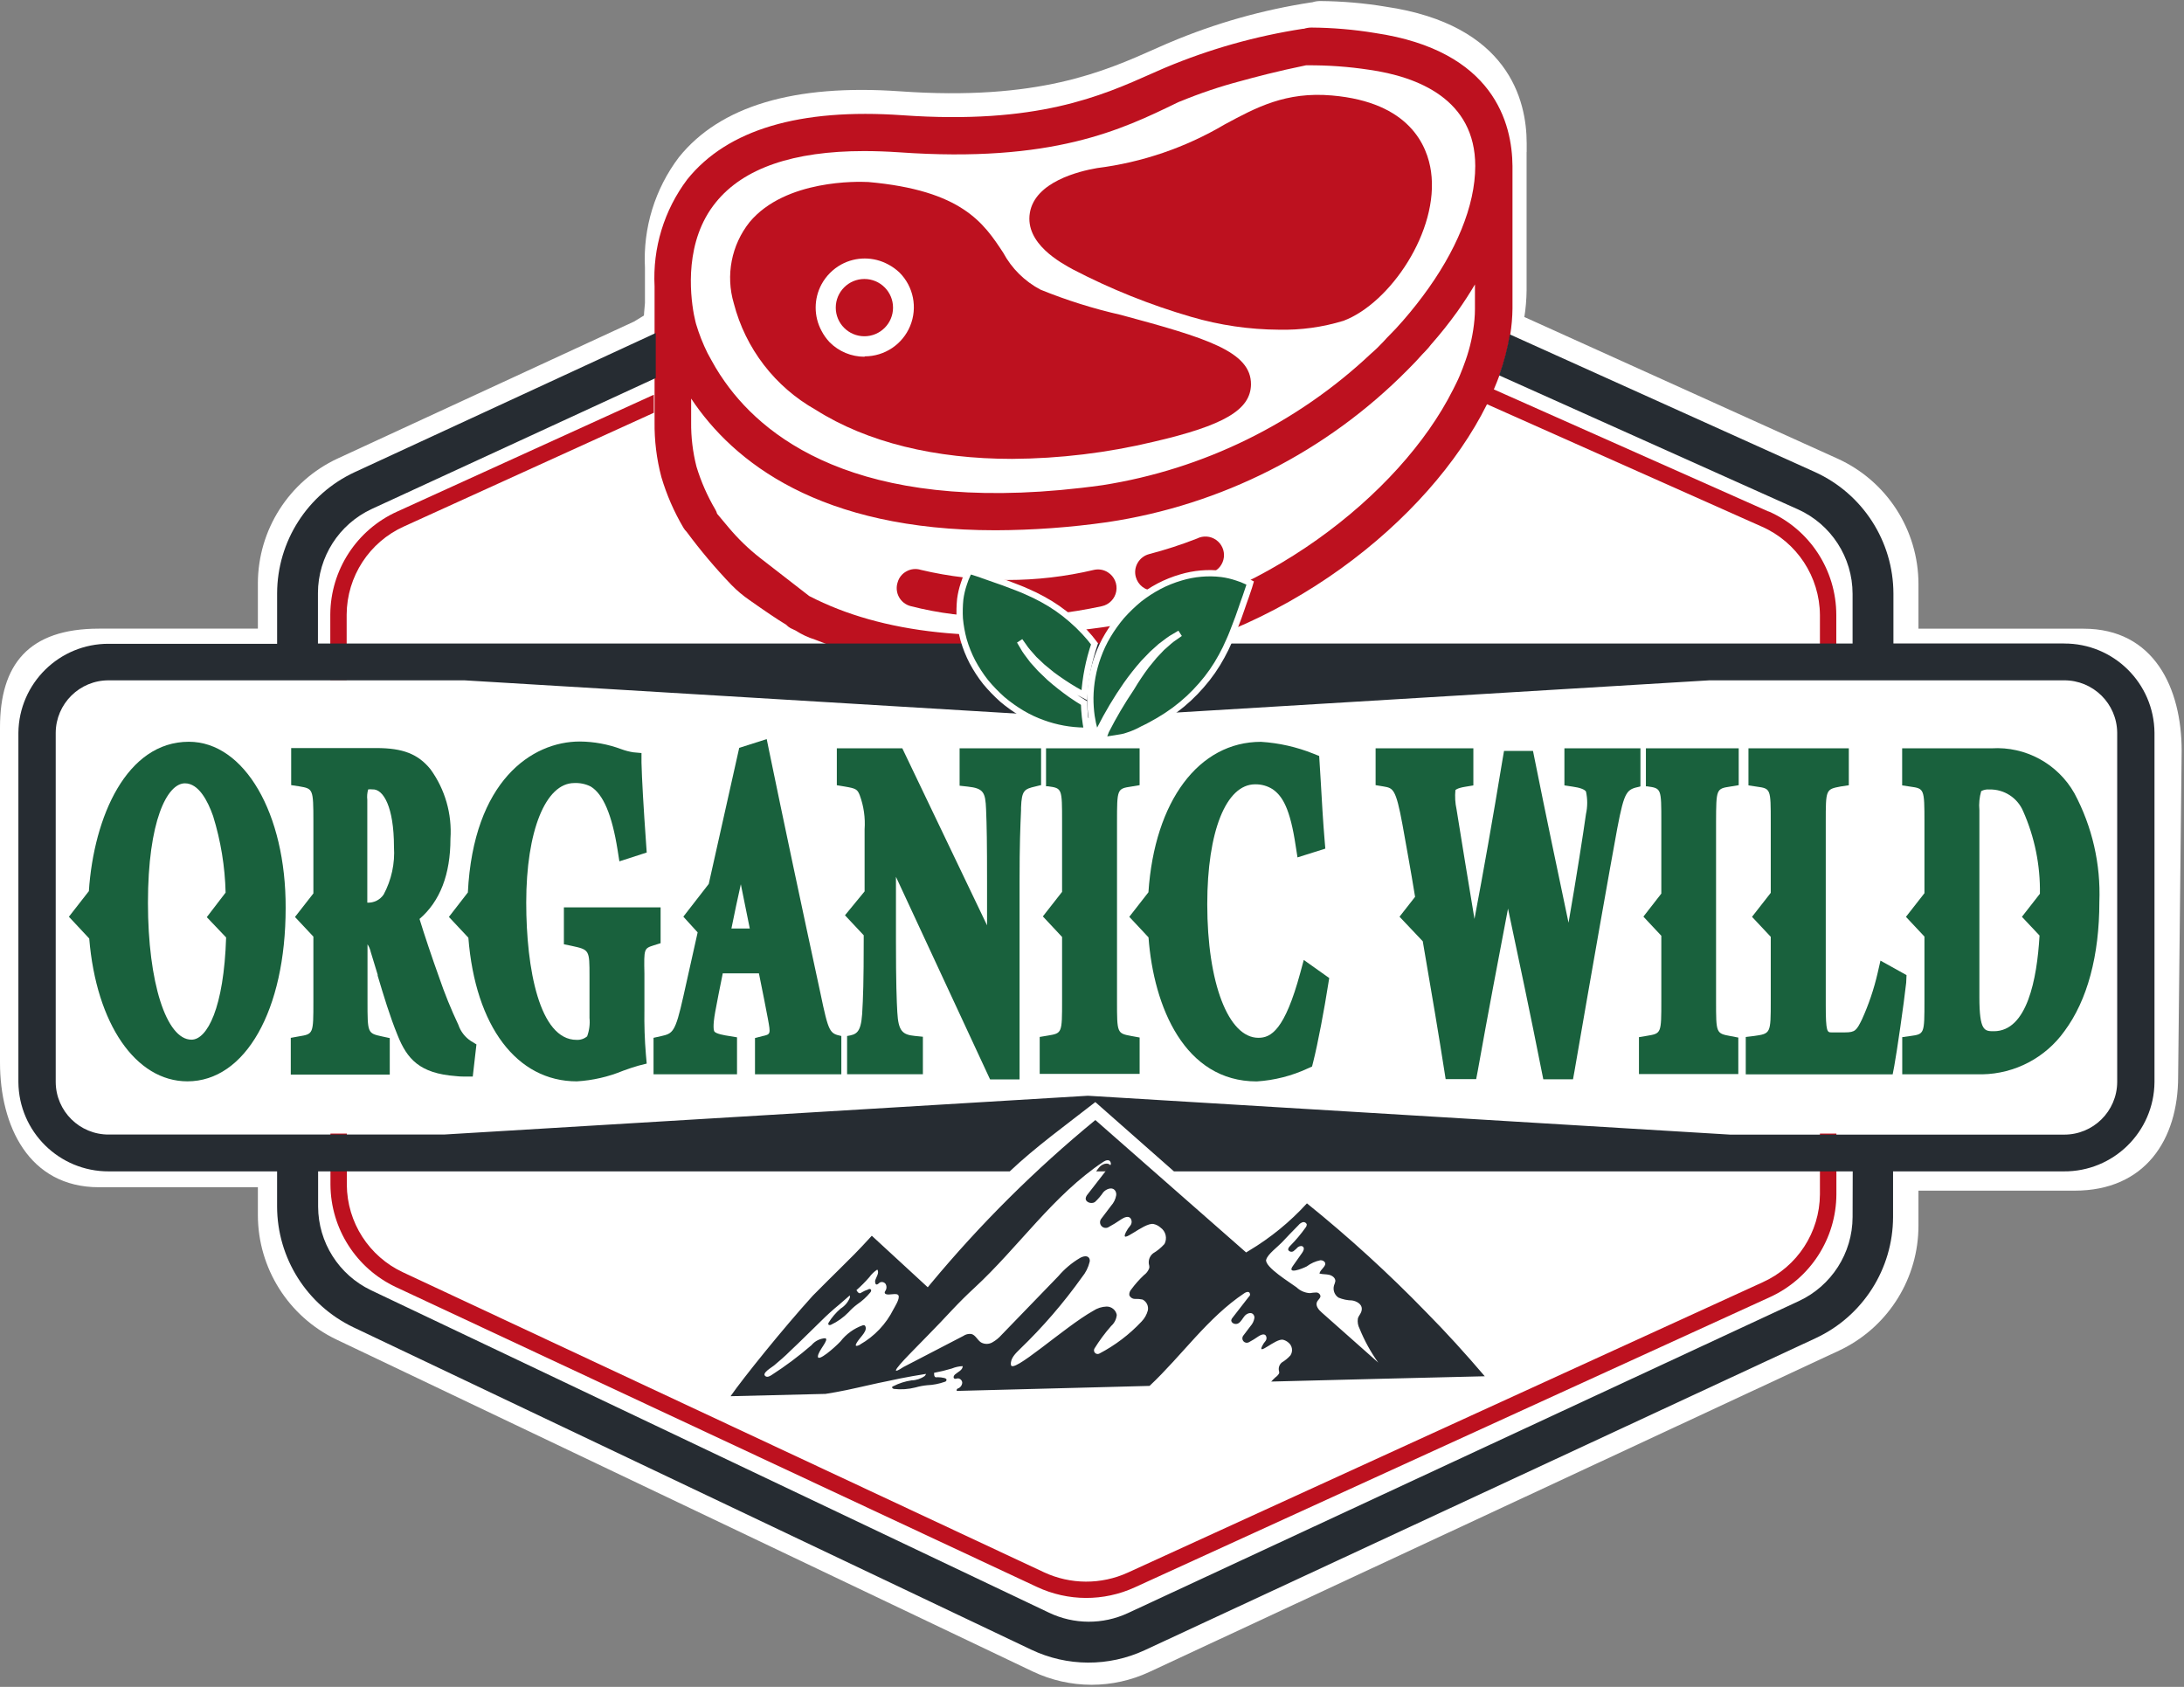 <svg width="347" height="268" viewBox="0 0 347 268" fill="none" xmlns="http://www.w3.org/2000/svg">
<rect x="0" y="0" width="347" height="268" fill="#808080" stroke="none"/>
<path d="M331.038 99.884H304.812V92.791C304.804 84.216 299.792 76.433 291.988 72.879L277.888 66.503L242.198 50.367C242.198 50.402 242.183 50.438 242.178 50.473C242.41 49.044 242.534 47.6 242.549 46.153V24.148H242.562V22.756C242.562 15.887 239.649 3.93 220.171 1.062C216.727 0.491 213.243 0.191 209.752 0.165C209.325 0.167 208.901 0.234 208.496 0.366C208.455 0.366 208.403 0.379 208.362 0.379H208.349C200.633 1.556 193.094 3.688 185.905 6.726C185.73 6.793 185.558 6.86 185.383 6.942L183.806 7.638C175.403 11.386 164.943 16.06 142.979 14.506C126.199 13.328 114.39 16.851 107.859 24.991C104.056 30.017 102.149 36.225 102.472 42.52V48.144C102.352 49.389 102.309 50.132 102.309 50.132L100.74 51.087L58.986 70.377L53.637 72.85C45.926 76.441 40.99 84.168 40.972 92.673V99.876H15.729C4.525 99.876 0 105.585 0 115.582V168.801C0 178.802 4.525 188.623 15.729 188.623H40.972V193.068C40.991 201.48 45.816 209.141 53.395 212.791L64.565 218.115L164.079 265.555C167 266.946 170.194 267.669 173.43 267.671C176.601 267.669 179.734 266.974 182.608 265.633L292.21 214.569C292.438 214.461 292.665 214.353 292.884 214.237C300.192 210.493 304.794 202.979 304.81 194.768L304.81 189.166H329.622C340.826 189.166 346.068 181.065 346.068 171.068L346.628 119.306C346.631 109.315 342.235 99.884 331.038 99.884Z" fill="white"></path>
<path d="M289.155 180.095V189.756C289.115 195.792 285.558 201.249 280.052 203.722L179.198 249.846C174.951 251.784 170.067 251.761 165.839 249.781L64.037 202.143C58.625 199.623 55.148 194.211 55.104 188.242V180.095H52.504V188.235C52.552 195.204 56.598 201.526 62.906 204.489L164.764 252.13C169.679 254.43 175.356 254.454 180.29 252.194L281.198 206.086C287.608 203.172 291.737 196.795 291.771 189.754V180.095H289.155ZM63.115 81.271C56.673 84.172 52.517 90.564 52.478 97.628V108.031H55.078V97.626C55.117 91.585 58.674 86.122 64.181 83.641L103.882 65.579V62.711L63.115 81.271ZM280.989 81.271L237.232 61.815C236.893 62.595 236.529 63.375 236.139 64.168L279.936 83.673C285.504 86.133 289.112 91.629 289.155 97.717V107.988H291.756V97.717C291.756 90.571 287.527 84.105 280.982 81.24L280.989 81.271Z" fill="#BD111F"></path>
<path d="M227.364 27.251C226.791 23.194 223.996 16.237 211.635 15.17C204.288 14.524 199.57 17.081 194.575 19.772C188.363 23.445 181.463 25.804 174.303 26.704C171.364 27.21 164.446 28.914 163.627 33.814C162.808 38.713 168.608 41.786 170.506 42.824C176.493 45.938 182.772 48.455 189.251 50.339C193.78 51.666 198.472 52.353 203.191 52.382C206.67 52.462 210.138 51.983 213.465 50.964C220.848 48.185 228.689 36.677 227.364 27.251Z" fill="#BD111F"></path>
<circle cx="137.338" cy="48.874" r="4.55" fill="#BD111F"></circle>
<path d="M178.091 50.031C173.736 49.045 169.47 47.706 165.333 46.026C162.812 44.702 160.742 42.655 159.391 40.148C156.323 35.492 152.888 30.237 137.923 28.914H137.8C136.507 28.849 124.797 28.459 119.1 35.285C116.205 38.921 115.268 43.742 116.59 48.198C118.443 55.367 123.139 61.472 129.593 65.103C137.798 70.304 148.631 72.904 160.802 72.904C168.376 72.859 175.919 71.948 183.285 70.187C194.506 67.587 198.695 65.103 198.76 61.084C198.807 55.844 191.708 53.698 178.091 50.031ZM137.341 56.676C135.272 56.674 133.289 55.851 131.827 54.388C131.314 53.848 130.879 53.24 130.535 52.58C129.281 50.264 129.281 47.472 130.535 45.155C131.263 43.828 132.355 42.736 133.682 42.008C135.999 40.754 138.791 40.754 141.107 42.008C141.767 42.352 142.375 42.788 142.915 43.3C145.143 45.532 145.81 48.885 144.603 51.799C143.397 54.712 140.555 56.613 137.401 56.616L137.341 56.676Z" fill="#BD111F"></path>
<path d="M218.454 5.24C215.123 4.691 211.753 4.403 208.377 4.378C207.962 4.379 207.55 4.446 207.156 4.574L207.013 4.574C199.507 5.73 192.171 7.8 185.168 10.738L184.662 10.954L183.127 11.63C174.94 15.271 164.766 19.817 143.388 18.309C127.056 17.165 115.562 20.584 109.201 28.492C105.52 33.377 103.678 39.404 104 45.513V67.046C103.963 69.994 104.325 72.934 105.078 75.785C105.913 78.607 107.092 81.314 108.59 83.848C108.728 84.085 108.899 84.302 109.096 84.494C111.284 87.451 113.659 90.266 116.206 92.921C117.086 93.824 118.053 94.639 119.093 95.353C121.513 97.057 123.402 98.344 124.911 99.255C125.106 99.467 125.335 99.647 125.587 99.787L126.432 100.19C127.373 100.797 128.392 101.274 129.461 101.608C138.636 105.268 148.457 107.037 158.333 106.809C164.259 106.781 170.176 106.35 176.043 105.516C203.611 101.614 227.081 82.678 236.223 64.295C236.613 63.502 236.977 62.722 237.315 61.942C237.654 61.162 237.962 60.369 238.253 59.589C239.012 57.522 239.578 55.389 239.944 53.218C240.172 51.825 240.293 50.417 240.308 49.006L240.308 27.667V26.374C240.25 19.643 237.415 8.04 218.454 5.24ZM113.711 58.421C113.23 57.615 112.828 56.848 112.418 56.107C111.681 54.623 111.072 53.078 110.598 51.49C110.598 51.49 110.43 50.904 110.246 49.956C109.622 46.575 108.764 38.252 113.73 32.155C118.1 26.732 126.011 24.002 137.28 24.002C139.065 24.002 140.925 24.067 142.858 24.198C167.291 25.921 178.228 20.595 187.006 16.331L187.37 16.163L187.618 16.073C190.703 14.8 193.87 13.735 197.098 12.886C199.166 12.313 203.014 11.287 207.5 10.376H207.642C210.942 10.35 214.238 10.585 217.5 11.079C225.289 12.184 234.392 15.786 234.392 26.376C234.392 32.734 231.324 39.991 226.094 47C224.749 48.807 223.311 50.543 221.785 52.201C221.16 52.877 220.492 53.494 219.846 54.231C219.213 54.92 218.541 55.571 217.831 56.181C206.046 67.28 191.185 74.564 175.192 77.08C138.159 82.251 122.047 70.422 115.142 60.617C114.609 59.878 114.142 59.137 113.711 58.421ZM230.834 61.959C222.473 78.603 200.185 96.198 175.153 99.664C155.805 102.368 140.148 100.692 128.576 94.698L120.763 88.641C118.95 87.222 117.289 85.618 115.807 83.856L113.933 81.62C113.87 81.382 113.773 81.154 113.646 80.943C112.383 78.799 111.379 76.512 110.656 74.13C110.069 71.823 109.785 69.45 109.811 67.07L109.811 63.323C116.546 73.45 130.28 84.246 158.171 84.246C164.127 84.225 170.075 83.793 175.972 82.953C194.052 80.253 210.771 71.772 223.629 58.779C224.276 58.115 224.922 57.486 225.528 56.79C226.133 56.094 226.82 55.498 227.361 54.748C228.83 53.085 230.215 51.349 231.509 49.547C232.549 48.09 233.485 46.633 234.344 45.19V49.092C234.344 49.646 234.318 50.206 234.267 50.77C234.069 52.989 233.593 55.173 232.849 57.273C232.575 58.066 232.263 58.872 231.927 59.679C231.591 60.487 231.224 61.175 230.834 61.968L230.834 61.959Z" fill="#BD111F"></path>
<path d="M159.328 98.003C164.616 98 169.889 97.433 175.056 96.312C176.228 96.065 177.135 95.135 177.352 93.958C177.569 92.78 177.053 91.588 176.045 90.941C175.389 90.513 174.587 90.367 173.822 90.538C164.775 92.68 155.353 92.68 146.306 90.538C145.558 90.301 144.746 90.379 144.056 90.753C143.36 91.112 142.842 91.743 142.626 92.496C142.365 93.27 142.436 94.118 142.823 94.837C143.21 95.557 143.878 96.084 144.668 96.293C149.137 97.44 153.734 98.013 158.348 97.997L159.328 98.003Z" fill="#BD111F"></path>
<path d="M183.309 93.858C183.564 93.857 183.817 93.822 184.063 93.754C186.954 93.001 189.794 92.066 192.567 90.953C193.59 90.566 194.314 89.644 194.45 88.558C194.585 87.473 194.109 86.402 193.212 85.775C192.316 85.148 191.147 85.068 190.173 85.567C187.684 86.539 185.14 87.365 182.555 88.04C181.797 88.243 181.151 88.74 180.76 89.419C180.359 90.097 180.251 90.909 180.46 91.669C180.809 92.956 181.975 93.852 183.309 93.858Z" fill="#BD111F"></path>
<path d="M327.933 102.231H300.833V94.323C300.821 85.988 295.941 78.429 288.349 74.988L239.886 53.13C239.517 55.345 238.947 57.521 238.182 59.632L285.684 80.933C290.95 83.316 294.337 88.558 294.343 94.338V102.243H50.515V94.22C50.528 88.483 53.865 83.273 59.071 80.861L104.188 60.059V52.908L56.356 75.014C48.856 78.494 44.05 86.003 44.029 94.272L44.029 102.282H17.291C9.429 102.246 3.011 108.563 2.922 116.425V171.916C2.987 179.795 9.412 186.138 17.291 186.102H44.025V191.704C44.049 199.88 48.748 207.322 56.119 210.859L163.848 262.092C169.549 264.805 176.161 264.833 181.885 262.17L288.513 212.586C295.979 209.091 300.756 201.599 300.775 193.355V186.102H327.875C335.78 186.175 342.246 179.822 342.311 171.916L342.311 116.425C342.246 108.541 335.813 102.196 327.929 102.239L327.933 102.231ZM294.345 193.37C294.325 199.09 291.003 204.284 285.82 206.702L179.198 256.284C175.222 258.129 170.631 258.105 166.675 256.219L58.946 204.985C53.828 202.54 50.563 197.38 50.543 191.709L50.543 186.107H160.427C164.536 182.213 169.554 178.594 174.029 175.092L186.525 186.107H294.365L294.345 193.37ZM336.386 171.927C336.349 176.561 332.567 180.291 327.933 180.263L274.892 180.263L172.852 174.088L70.54 180.25H17.291C12.659 180.279 8.88 176.547 8.852 171.914L8.852 116.425C8.88 111.793 12.659 108.06 17.291 108.089H73.808L172.852 114.055L271.589 108.087H327.933C332.567 108.059 336.349 111.789 336.386 116.423L336.386 171.927Z" fill="#262C32"></path>
<path d="M174.684 185.413C174.496 185.631 174.323 185.862 174.164 186.102H176.534C176.534 186.012 176.599 185.947 176.625 185.854C176.654 185.577 176.569 185.301 176.39 185.087C175.933 184.633 175.114 184.945 174.684 185.413Z" fill="#333333"></path>
<path d="M202.64 218.828C202.407 219.044 202.189 219.259 201.972 219.496C213.391 219.205 224.75 218.915 235.906 218.654C232.89 215.125 229.792 211.697 226.609 208.484C220.648 202.336 214.316 196.558 207.649 191.183C204.964 194.129 201.861 196.664 198.438 198.707L197.988 198.982L174.033 177.947C164.512 185.76 155.756 194.462 147.885 203.936L147.405 204.518L138.515 196.33C136.336 198.726 135.067 199.963 133.359 201.648C132.269 202.725 130.989 203.985 129.147 205.845C124.383 211.104 118.091 218.919 116.073 221.823L130.991 221.459H131.135C132.248 221.285 133.367 221.082 134.49 220.849C136.726 220.384 138.935 219.832 141.158 219.397C142.423 219.121 143.686 218.861 144.95 218.641L147.129 218.277C147.088 218.402 147.018 218.516 146.926 218.611C146.309 219.048 145.575 219.291 144.819 219.309C143.807 219.458 142.825 219.772 141.915 220.24C141.823 220.251 141.751 220.323 141.74 220.414C141.725 220.5 141.885 220.63 142.016 220.662C143.17 220.797 144.338 220.718 145.463 220.429C146.062 220.257 146.675 220.14 147.295 220.08C148.245 220.041 149.185 219.86 150.083 219.544C150.259 219.524 150.392 219.372 150.389 219.195C150.361 219.05 150.199 218.979 150.055 218.934C149.688 218.846 149.313 218.802 148.936 218.802C148.837 218.832 148.73 218.832 148.631 218.802C148.398 218.686 148.415 218.395 148.415 218.104C149.367 217.93 150.307 217.702 151.233 217.421C151.781 217.196 152.365 217.068 152.957 217.044C152.957 217.691 152.188 217.96 151.722 218.38C151.548 218.54 151.416 218.83 151.591 218.99C151.765 219.149 151.983 218.99 152.201 218.99C152.585 219.013 152.884 219.331 152.884 219.716C152.845 220.095 152.607 220.424 152.259 220.578C152.142 220.586 152.042 220.667 152.011 220.78C151.989 220.846 151.989 220.917 152.011 220.983L176.125 220.358L182.647 220.184C187.79 215.362 191.858 209.346 197.729 205.44C197.99 205.265 198.412 205.134 198.557 205.44C198.701 205.746 198.557 205.89 198.382 206.064L195.855 209.318C195.74 209.438 195.66 209.587 195.622 209.749C195.622 210.257 196.32 210.505 196.755 210.242C197.191 209.979 197.423 209.458 197.757 209.066C198.091 208.674 198.759 208.419 199.108 208.805C199.263 208.974 199.333 209.204 199.298 209.43C199.215 209.895 199.004 210.328 198.688 210.68L197.497 212.248C197.328 212.514 197.355 212.86 197.564 213.096C197.773 213.332 198.113 213.401 198.397 213.265C198.945 212.974 199.474 212.648 199.981 212.291C200.315 212.076 200.795 211.86 201.084 212.147C201.28 212.41 201.28 212.77 201.084 213.032C200.871 213.274 200.69 213.543 200.548 213.832C199.72 215.502 202.655 212.655 203.816 212.845C204.133 212.918 204.429 213.066 204.678 213.276C205.321 213.763 205.474 214.666 205.027 215.338C204.64 215.771 204.19 216.144 203.691 216.441C203.251 216.783 203.067 217.359 203.226 217.893C203.255 217.993 203.255 218.099 203.226 218.199C203.078 218.449 202.878 218.663 202.64 218.828ZM136.645 213.642C135.091 214.399 136.645 212.61 136.978 212.19C137.312 211.77 137.705 211.231 137.502 210.738C137.476 210.665 137.425 210.603 137.358 210.563C137.264 210.526 137.16 210.526 137.067 210.563C135.675 211.056 134.455 211.939 133.551 213.106C132.534 214.183 129.933 216.417 129.948 215.517C129.963 214.616 131.835 212.785 131.109 212.612C130.262 212.663 129.473 213.062 128.931 213.715C126.933 215.442 124.817 217.026 122.597 218.456C122.306 218.645 121.929 218.848 121.638 218.658C120.897 218.18 122.698 217.206 122.989 216.934C123.851 216.208 124.712 215.482 125.531 214.653C127.201 213.099 128.8 211.47 130.441 209.889C131.365 208.965 132.334 208.087 133.346 207.26L135.016 205.808C135.052 205.936 135.052 206.072 135.016 206.2C134.719 206.904 134.212 207.497 133.563 207.9C132.8 208.553 132.145 209.323 131.624 210.182C131.592 210.256 131.592 210.341 131.624 210.415C131.624 210.546 131.872 210.531 132.001 210.488C133.054 209.996 134.009 209.317 134.82 208.484C135.232 208.023 135.69 207.605 136.186 207.235C136.978 206.701 137.688 206.055 138.293 205.317C138.394 205.185 138.467 204.983 138.366 204.867C138.243 204.759 138.058 204.759 137.935 204.867C137.575 204.983 137.229 205.139 136.903 205.332C136.822 205.404 136.72 205.45 136.612 205.463C136.364 205.463 136.22 205.203 136.076 204.97C136.805 204.331 137.49 203.642 138.125 202.908C138.468 202.431 138.897 202.022 139.389 201.701C139.754 202.225 139.215 202.863 139.04 203.475C139.04 203.707 139.04 204.026 139.243 204.069C139.445 204.113 139.607 203.88 139.779 203.763C140.122 203.586 140.542 203.708 140.738 204.039C140.912 204.379 140.883 204.787 140.665 205.099C140.589 205.182 140.552 205.294 140.564 205.405C140.582 205.475 140.63 205.533 140.695 205.565C141.188 205.884 142.511 205.304 142.757 205.825C143.003 206.347 142.111 207.7 141.973 207.98C140.797 210.348 138.941 212.311 136.642 213.616L136.645 213.642ZM184.989 197.664C184.477 198.236 183.878 198.726 183.216 199.116C182.622 199.577 182.373 200.357 182.591 201.077C182.62 201.211 182.62 201.35 182.591 201.484C182.428 201.928 182.134 202.312 181.749 202.587C181.008 203.284 180.332 204.048 179.73 204.869C179.511 205.11 179.401 205.43 179.424 205.754C179.572 206.135 179.946 206.38 180.355 206.364C180.75 206.346 181.145 206.381 181.531 206.465C182.168 206.785 182.512 207.49 182.374 208.189C182.198 208.857 181.853 209.468 181.372 209.962C179.441 212.021 177.177 213.74 174.675 215.047C174.447 215.172 174.163 215.13 173.98 214.944C173.798 214.758 173.761 214.474 173.891 214.248C174.675 212.98 175.565 211.78 176.55 210.66C177.06 210.21 177.377 209.58 177.435 208.902C177.288 208.13 176.61 207.573 175.824 207.579C175.062 207.601 174.321 207.838 173.688 208.262C169.127 210.805 160.614 218.619 160.614 216.775C160.528 215.788 161.384 214.989 162.067 214.321C165.694 210.826 168.991 207.003 171.915 202.902C172.495 202.2 172.908 201.375 173.122 200.491C173.18 200.279 173.149 200.053 173.036 199.866C172.745 199.435 172.092 199.575 171.583 199.866C170.281 200.636 169.117 201.618 168.136 202.77L159.115 212.095C158.7 212.566 158.209 212.964 157.663 213.272C157.104 213.59 156.419 213.59 155.861 213.272C155.28 212.895 154.999 212.095 154.321 211.936C153.87 211.88 153.415 211.994 153.043 212.255L143.528 217.193C140.187 219.402 144.981 214.681 145.14 214.491C145.3 214.302 149.018 210.583 151.242 208.157C152.39 206.937 153.58 205.746 154.816 204.612C161.847 198.118 167.339 189.869 175.313 184.575C175.662 184.342 176.214 184.168 176.416 184.575C176.619 184.982 176.416 185.156 176.183 185.402L172.799 189.761C172.654 189.921 172.554 190.117 172.508 190.327C172.391 191.01 173.423 191.344 173.96 190.974C174.465 190.51 174.913 189.989 175.296 189.42C175.746 188.912 176.619 188.559 177.097 189.056C177.299 189.287 177.39 189.595 177.345 189.899C177.24 190.522 176.957 191.102 176.53 191.569L174.947 193.661C174.711 193.99 174.724 194.436 174.978 194.751C175.232 195.066 175.665 195.172 176.037 195.012C176.763 194.62 177.466 194.189 178.144 193.719C178.609 193.413 179.247 193.137 179.596 193.529C179.865 193.875 179.865 194.359 179.596 194.706C179.317 195.029 179.078 195.385 178.885 195.766C177.795 198.002 181.703 194.212 183.244 194.458C183.666 194.542 184.057 194.737 184.377 195.024C185.23 195.617 185.499 196.757 185.002 197.668L184.989 197.664ZM201.187 200.118C201.377 199.291 203.075 198.026 203.657 197.401C204.518 196.472 205.415 195.557 206.3 194.656C206.476 194.433 206.714 194.265 206.983 194.176C207.262 194.104 207.546 194.265 207.63 194.54C207.619 194.716 207.553 194.884 207.44 195.02C206.707 196.053 205.89 197.025 204.999 197.925C204.809 198.114 204.607 198.355 204.693 198.608C204.871 198.879 205.234 198.957 205.507 198.782C205.761 198.586 205.999 198.37 206.218 198.136C206.479 197.946 206.901 197.875 207.08 198.136C207.259 198.396 207.08 198.761 206.891 199.036L205.438 201.098C204.378 202.55 206.891 201.577 207.617 201.2C208.254 200.719 208.99 200.386 209.771 200.226C210.053 200.196 210.329 200.317 210.497 200.545C210.831 201.154 209.771 201.648 209.636 202.331C210.129 202.475 210.653 202.417 211.161 202.533C211.67 202.65 212.193 203.027 212.163 203.55C212.118 203.772 212.05 203.989 211.96 204.197C211.735 204.932 212.018 205.73 212.659 206.157C213.342 206.443 214.073 206.596 214.813 206.607C215.539 206.709 216.367 207.189 216.367 207.915C216.367 208.641 215.888 208.932 215.742 209.484C215.657 210.037 215.754 210.602 216.018 211.095C216.789 213.002 217.783 214.81 218.98 216.482L210.017 208.536C209.509 208.105 208.957 207.433 209.261 206.812C209.42 206.493 209.812 206.261 209.797 205.896C209.733 205.566 209.436 205.331 209.099 205.345C208.773 205.356 208.447 205.39 208.125 205.446C207.332 205.405 206.579 205.08 206.005 204.53C205.046 203.804 200.907 201.299 201.168 200.129L201.187 200.118Z" fill="#262C32"></path>
<path d="M198.074 92.354C197.574 92.115 197.057 91.913 196.527 91.751C195.734 91.483 194.917 91.292 194.088 91.182C191.918 90.923 189.717 91.115 187.624 91.744C186.433 92.09 185.278 92.553 184.177 93.125C183.044 93.725 181.968 94.425 180.96 95.217C179.972 96.037 179.047 96.931 178.194 97.891C177.379 98.856 176.646 99.885 176 100.97C175.374 102.021 174.852 103.13 174.44 104.282C173.669 106.396 173.261 108.626 173.234 110.877C173.23 111.845 173.295 112.813 173.428 113.773C173.545 114.568 173.713 115.354 173.932 116.128C174 116.42 174.087 116.708 174.193 116.989C174.361 116.636 174.544 116.266 174.746 115.858C175.98 113.409 177.385 111.05 178.952 108.8C179.797 107.604 180.704 106.453 181.669 105.353L183.069 103.9L184.41 102.694L185.627 101.778C185.939 101.544 186.268 101.333 186.612 101.147L187.486 100.63L186.655 101.214C186.33 101.425 186.021 101.659 185.728 101.914L184.601 102.907L183.38 104.2L182.124 105.73C181.265 106.878 180.468 108.071 179.736 109.304C178.258 111.49 176.917 113.765 175.72 116.117C175.487 116.688 175.315 117.209 175.147 117.66C174.66 117.838 175.503 117.565 175.147 117.66C175.985 117.416 178.288 117.229 179.06 116.91C179.924 116.645 180.757 116.287 181.544 115.843C182.406 115.442 183.25 114.981 184.112 114.477C184.969 113.974 185.8 113.427 186.601 112.84C187.393 112.251 188.153 111.621 188.878 110.952C189.589 110.29 190.264 109.59 190.899 108.856C192.137 107.444 193.212 105.898 194.103 104.245C194.545 103.444 194.947 102.622 195.305 101.78C195.68 100.981 195.999 100.091 196.316 99.277C196.633 98.462 196.93 97.667 197.191 96.879C197.451 96.09 197.723 95.357 197.928 94.776C198.132 94.194 198.313 93.591 198.447 93.235C198.57 92.832 198.632 92.621 198.632 92.621C198.451 92.522 198.265 92.433 198.074 92.354Z" fill="#19613D"></path>
<path d="M175.147 117.66C175.315 117.209 175.487 116.688 175.72 116.117C176.917 113.765 178.258 111.49 179.736 109.304C180.468 108.071 181.265 106.878 182.124 105.73L183.38 104.2L184.601 102.907L185.728 101.914C186.021 101.659 186.33 101.425 186.655 101.214L187.486 100.63L186.612 101.147C186.268 101.333 185.939 101.544 185.627 101.778L184.41 102.694L183.069 103.9L181.669 105.353C180.704 106.453 179.797 107.604 178.952 108.8C177.385 111.05 175.98 113.409 174.746 115.858C174.544 116.266 174.361 116.636 174.193 116.989C174.087 116.708 174 116.42 173.932 116.128C173.713 115.354 173.545 114.568 173.428 113.773C173.295 112.813 173.23 111.845 173.234 110.877C173.261 108.626 173.669 106.396 174.44 104.282C174.852 103.13 175.374 102.021 176 100.97C176.646 99.885 177.379 98.856 178.194 97.891C179.047 96.931 179.972 96.037 180.96 95.217C181.968 94.425 183.044 93.725 184.177 93.125C185.278 92.553 186.433 92.09 187.624 91.744C189.717 91.115 191.918 90.923 194.088 91.182C194.917 91.292 195.734 91.483 196.527 91.751C197.057 91.913 197.574 92.115 198.074 92.354C198.265 92.433 198.451 92.522 198.632 92.621C198.632 92.621 198.57 92.832 198.447 93.235C198.313 93.591 198.132 94.194 197.928 94.776C197.723 95.357 197.451 96.09 197.191 96.879C196.93 97.667 196.633 98.462 196.316 99.277C195.999 100.091 195.68 100.981 195.305 101.78C194.947 102.622 194.545 103.444 194.103 104.245C193.212 105.898 192.137 107.444 190.899 108.856C190.264 109.59 189.589 110.29 188.878 110.952C188.153 111.621 187.393 112.251 186.601 112.84C185.8 113.427 184.969 113.974 184.112 114.477C183.25 114.981 182.406 115.442 181.544 115.843C180.757 116.287 179.924 116.645 179.06 116.91C178.288 117.229 175.985 117.416 175.147 117.66ZM175.147 117.66C174.66 117.838 175.503 117.565 175.147 117.66Z" stroke="white"></path>
<path d="M170.185 110.368C168.989 109.523 167.838 108.615 166.738 107.649L165.286 106.251C164.855 105.775 164.454 105.325 164.077 104.911C163.741 104.465 163.43 104.049 163.163 103.693C162.93 103.381 162.72 103.052 162.534 102.709C162.205 102.153 162.017 101.834 162.017 101.834L162.61 102.664C162.82 102.988 163.054 103.297 163.31 103.588L164.303 104.717L165.596 105.939L167.126 107.195C168.275 108.052 169.468 108.849 170.7 109.582C171.224 109.894 171.752 110.168 172.279 110.444C172.457 107.666 173.003 104.923 173.902 102.289C173.416 101.643 172.897 101.024 172.346 100.434C171.686 99.722 170.987 99.047 170.252 98.413C168.84 97.175 167.293 96.099 165.641 95.207C164.84 94.764 164.016 94.363 163.174 94.004C162.375 93.629 161.489 93.311 160.673 92.994C159.856 92.677 159.063 92.382 158.272 92.121L156.17 91.382C155.59 91.147 154.984 90.996 154.629 90.863L154.015 90.678C153.911 90.855 153.817 91.037 153.733 91.225C153.495 91.725 153.293 92.242 153.129 92.772C152.862 93.564 152.672 94.38 152.563 95.209C152.461 96.227 152.438 97.252 152.494 98.275C152.6 99.43 152.807 100.573 153.112 101.692C153.46 102.883 153.922 104.038 154.493 105.139C155.095 106.271 155.797 107.347 156.59 108.354C157.413 109.346 158.31 110.275 159.274 111.131C160.24 111.945 161.27 112.678 162.355 113.325C163.405 113.951 164.513 114.473 165.665 114.882C167.779 115.654 170.009 116.062 172.26 116.089C172.348 116.089 172.639 116.089 172.721 116.089C172.435 114.641 172.272 113.171 172.234 111.696C171.551 111.269 170.866 110.851 170.185 110.368Z" fill="#19613D" stroke="white"></path>
<path d="M30.009 117.847C20.113 117.847 14.912 129.745 14.119 141.578L10.946 145.648L14.177 149.106C15.296 162.68 21.563 171.798 29.781 171.798C38.987 171.798 45.385 160.471 45.385 144.256C45.445 129.212 38.804 117.847 30.009 117.847ZM35.926 148.938C35.575 160.159 32.909 165.179 30.425 165.179C26.42 165.179 23.507 156.069 23.507 143.437C23.507 130.434 26.549 124.451 29.384 124.451C31.582 124.451 33.026 127.286 33.858 129.652C35.078 133.594 35.747 137.685 35.846 141.81L32.856 145.712L35.926 148.938Z" fill="#19613D"></path>
<path d="M72.842 162.852C71.667 160.368 70.634 157.82 69.748 155.218C68.682 152.267 67.395 148.431 66.654 145.999C69.918 143.198 71.569 138.912 71.569 133.254C71.836 129.316 70.713 125.409 68.395 122.214C66.419 119.782 64 118.847 59.777 118.847H46.263V124.737L47.556 124.933C49.728 125.31 49.792 125.31 49.792 130.512V141.942L46.866 145.686L49.792 148.806V159.075C49.792 164.276 49.792 164.276 47.491 164.653L46.199 164.888V170.727H61.927V164.927L60.718 164.666C58.391 164.16 58.391 164.16 58.391 159.064V150.026C58.633 150.389 58.805 150.795 58.898 151.222C59.275 152.43 59.639 153.641 60.003 154.85V155.005C60.953 158.179 61.953 161.508 63.164 164.459C64.672 168.243 66.661 170.531 72.396 170.962C72.825 171.013 73.257 171.039 73.689 171.039H75.113L75.699 165.929L74.803 165.384C73.891 164.78 73.201 163.894 72.84 162.861L72.842 162.852ZM62.595 134.545C62.767 137.171 62.2 139.794 60.957 142.114C60.379 142.973 59.391 143.464 58.357 143.407V127.066C58.293 126.512 58.342 125.951 58.499 125.416C58.724 125.39 58.951 125.39 59.176 125.416C60.893 125.313 62.595 128.185 62.595 134.545Z" fill="#19613D"></path>
<path d="M103.882 150.187L104.959 149.849V144.154H89.592V150.019L90.788 150.267C93.662 150.892 93.662 150.892 93.662 155.117V161.723C93.759 162.714 93.63 163.715 93.285 164.649C92.817 165.042 92.217 165.243 91.607 165.209C85.716 165.209 83.609 153.934 83.609 143.39C83.609 132.037 86.677 124.406 91.243 124.406C92.142 124.364 93.037 124.551 93.843 124.951C95.845 126.159 97.237 129.462 98.123 135.028L98.409 136.848L102.753 135.443L102.662 134.151C102.231 128.078 101.984 123.743 101.921 121.148V119.64L100.628 119.523C99.981 119.423 99.345 119.257 98.73 119.03C96.617 118.24 94.381 117.826 92.124 117.808C84.478 117.808 75.219 124.089 74.336 141.787L71.322 145.676L74.415 148.979C75.521 163.061 82.114 171.8 91.652 171.8C94.183 171.651 96.671 171.079 99.012 170.109C99.857 169.809 100.736 169.497 101.458 169.303L102.751 168.978L102.621 167.521C102.425 165.194 102.348 162.813 102.386 160.447V154.699C102.309 150.694 102.309 150.694 103.882 150.187Z" fill="#19613D"></path>
<path d="M206.585 154.583C204.113 163.686 201.929 164.882 199.94 164.882C195.155 164.882 191.813 156.155 191.813 143.659C191.813 132.087 194.804 124.608 199.421 124.608C200.412 124.591 201.387 124.866 202.222 125.401C203.769 126.493 204.978 128.443 205.863 134.398L206.15 136.219L210.571 134.827L210.454 133.435C210.239 130.938 210 127.038 209.83 123.903L209.595 120.107L208.686 119.743C206.025 118.675 203.211 118.039 200.35 117.858C190.479 117.858 183.445 127.232 182.466 141.758L179.424 145.66L182.479 148.925C183.298 160.016 188.241 171.811 199.671 171.811C202.485 171.633 205.241 170.932 207.798 169.742L208.462 169.443L208.658 168.663C209.373 165.862 210.452 160.107 211.01 156.492L211.191 155.386L207.147 152.512L206.585 154.583Z" fill="#19613D"></path>
<path d="M302.914 154.921L298.775 152.618L298.32 154.606C297.738 157.132 296.906 159.593 295.836 161.954C294.974 163.697 294.769 164.022 293.132 164.022H291.018C290.316 164.022 290.081 164.022 290.081 159.653V130.609C290.081 125.407 290.081 125.407 292.451 124.953L293.744 124.757V118.888H277.8V124.778L279.093 124.974C281.342 125.287 281.342 125.287 281.342 130.617V141.851L278.364 145.661L281.342 148.834V159.017C281.342 164.218 281.342 164.218 278.664 164.595L277.371 164.75V170.684H300.714L300.962 169.391C301.352 167.297 302.509 159.379 302.86 156.128L302.914 154.921Z" fill="#19613D"></path>
<path d="M329.583 126.026C326.924 121.332 321.825 118.562 316.44 118.888H302.22V124.778L303.513 124.974C305.723 125.287 305.762 125.3 305.762 130.617V141.905L302.823 145.663L305.762 148.798V158.954C305.762 164.285 305.762 164.285 303.525 164.597L302.233 164.778V170.682H314.945C320.143 170.594 324.991 168.046 328.012 163.815C331.641 158.926 333.552 151.825 333.552 143.295C333.787 137.288 332.417 131.327 329.583 126.026ZM324.108 141.993L321.247 145.656L324.048 148.634C323.645 155.604 322.059 163.835 316.791 163.835C315.309 163.835 314.49 163.835 314.49 158.424V128.719C314.396 127.7 314.493 126.673 314.777 125.69C315.173 125.479 315.622 125.389 316.069 125.429C318.398 125.365 320.529 126.733 321.441 128.876C323.272 133.004 324.182 137.481 324.108 141.996L324.108 141.993Z" fill="#19613D"></path>
<path d="M179.771 124.959L181.064 124.744V118.888H166.197V124.921H166.509C168.746 125.233 168.746 125.233 168.746 130.563V141.694L165.691 145.596L168.746 148.86V158.95C168.746 164.151 168.746 164.151 166.483 164.528L165.191 164.744V170.609H181.068V164.834L179.775 164.599C177.474 164.169 177.474 164.169 177.474 159.021V130.609C177.48 125.311 177.48 125.311 179.771 124.959Z" fill="#19613D"></path>
<path d="M152.464 118.888V124.83L153.757 124.972C156.28 125.246 156.557 125.897 156.669 128.536C156.782 131.175 156.825 133.972 156.825 140.171V147.012L143.361 118.888H132.958V124.752L134.251 124.968C136.007 125.267 136.227 125.399 136.604 126.36C137.236 128.081 137.498 129.917 137.371 131.746L137.371 141.619L134.251 145.415L137.229 148.589V149.407C137.229 155.91 137.138 158.511 136.981 161.111C136.765 164.115 136.044 164.362 134.589 164.595V170.667H146.631V164.712L145.339 164.582C143.389 164.386 142.738 163.828 142.568 160.838C142.464 158.978 142.352 156.313 142.352 149.395V139.302L157.219 171.305L157.309 171.488H161.991V140.149C161.991 134.024 162.108 131.462 162.226 128.745V128.303C162.33 125.56 162.745 125.364 164.514 124.949L165.307 124.752H165.411V118.888H152.464Z" fill="#19613D"></path>
<path d="M121.099 164.621L119.955 164.92V170.682H133.673V164.595C131.826 164.192 131.658 164.063 130.357 157.821C127.315 143.739 124.557 130.736 122.17 119.148L121.818 117.425L117.449 118.817L112.608 140.434L108.57 145.637L110.845 148.134L108.57 158.314C107.277 164.102 106.878 164.192 105.019 164.621L103.836 164.882V170.682H117.1V164.804L115.807 164.589C115.182 164.498 113.739 164.263 113.493 163.86C113.403 163.692 113.219 163.068 113.635 160.766C113.961 159.01 114.376 156.864 114.741 155.111L114.831 154.643H120.58C121.166 157.479 121.698 160.245 122.01 161.887C122.452 164.324 122.452 164.324 121.099 164.621ZM116.21 147.518C116.703 145.034 117.225 142.642 117.705 140.483L119.127 147.518H116.21Z" fill="#19613D"></path>
<path d="M260.639 124.908V118.888H248.558V124.778L249.851 124.974C251.046 125.142 251.762 125.416 251.984 125.754C252.244 126.932 252.244 128.153 251.984 129.331C251.594 132.132 250.463 139.434 249.213 146.6C247.444 138.197 245.61 129.488 243.826 120.592L243.566 119.299H238.964L238.729 120.665C237.169 130.133 235.699 138.441 234.269 145.997C233.202 139.587 232.267 133.877 231.42 128.586C231.202 127.583 231.141 126.552 231.239 125.53C231.239 125.53 231.455 125.218 232.799 124.998L234.092 124.783V118.888H218.56V124.74L219.852 124.955C221.335 125.216 221.776 125.293 222.83 131.014C223.375 134.108 224.123 138.1 224.832 142.483L222.36 145.643L226.053 149.545C227.497 157.907 228.654 164.811 229.473 170.079L229.688 171.445H234.538L234.786 170.152C236.41 161.049 238.115 152.129 239.597 144.353C241.321 152.454 243.225 161.477 244.943 170.178L245.203 171.47H249.924L250.159 170.178C252.759 155.08 255.881 137.409 256.959 131.595C258.116 125.509 258.48 125.431 260.574 124.964L260.639 124.908Z" fill="#19613D"></path>
<path d="M274.958 124.959L276.251 124.744V118.888H261.505V124.933H261.72C263.956 125.246 263.956 125.246 263.956 130.576V141.968L261.108 145.63L263.956 148.673V158.985C263.956 164.186 263.956 164.186 261.694 164.563L260.401 164.778V170.643H276.188V164.843L274.953 164.608C272.652 164.177 272.652 164.177 272.652 159.03V130.609C272.674 125.311 272.674 125.311 274.958 124.959Z" fill="#19613D"></path>
</svg>
